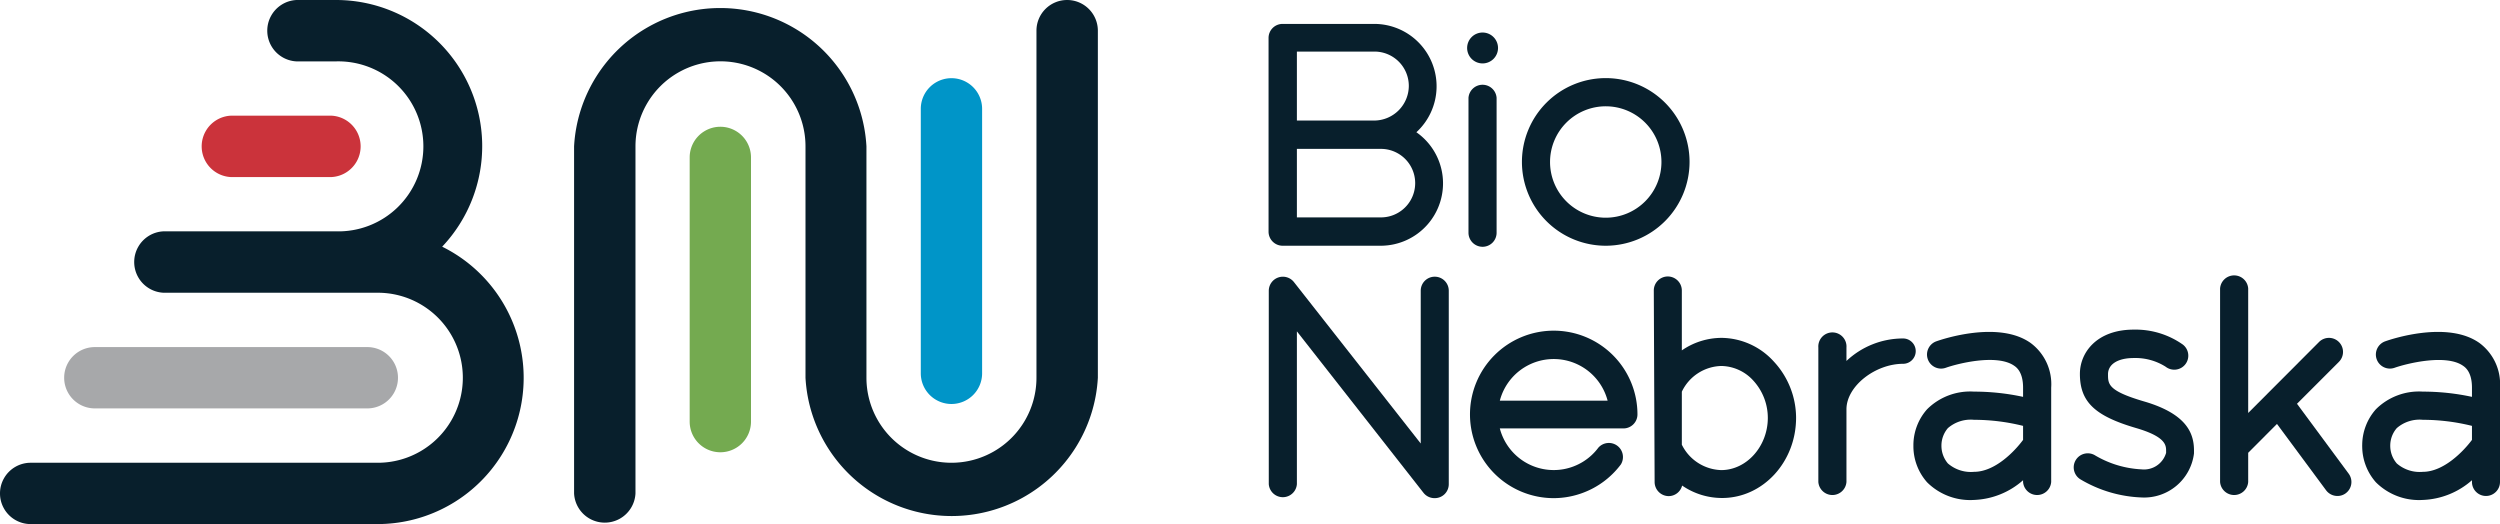 <svg xmlns="http://www.w3.org/2000/svg" viewBox="0 0 333.49 69.91"><defs><style>.a4ff0df9-98c2-456b-83ff-ab529b8e1c46{fill:#081f2c;}.e9328fc5-13a2-4f37-92b6-0ef388504fb5{fill:#0095c8;}.bd9d87b5-048c-42bc-8684-aa84cefe0b66{fill:#74aa50;}.b563f2ca-66be-4edc-aac3-6ee603f8faf1{fill:#cb333b;}.ebb9206c-6e27-4904-a124-a5163b6f4dda{fill:#a7a8aa;}</style></defs><title>figure3Asset 3</title><g id="fb646274-0fa5-4403-9bd9-4907ad630234" data-name="Layer 2"><g id="ea805551-c05b-40b2-97e3-fc290c72fd2b" data-name="Layer 1"><path class="a4ff0df9-98c2-456b-83ff-ab529b8e1c46" d="M214.21,32.78A11.18,11.18,0,1,1,225.38,21.6,11.19,11.19,0,0,1,214.21,32.78Zm0-18.6a7.43,7.43,0,1,0,7.42,7.42A7.43,7.43,0,0,0,214.21,14.18Z"/><path class="a4ff0df9-98c2-456b-83ff-ab529b8e1c46" d="M184.18,32.78H171.09a1.88,1.88,0,0,1-1.87-1.88V5.06a1.87,1.87,0,0,1,1.87-1.87h12.23a8.32,8.32,0,0,1,5.62,14.45,8.32,8.32,0,0,1-4.76,15.14ZM173,29h11.21a4.57,4.57,0,0,0,0-9.14l-11.21,0Zm0-12.92,10.35,0a4.64,4.64,0,0,0,4.58-4.63,4.58,4.58,0,0,0-4.58-4.57H173Z"/><path class="a4ff0df9-98c2-456b-83ff-ab529b8e1c46" d="M197.77,32.92a1.88,1.88,0,0,1-1.88-1.87v-18a1.88,1.88,0,0,1,3.75,0v18A1.87,1.87,0,0,1,197.77,32.92Z"/><path class="a4ff0df9-98c2-456b-83ff-ab529b8e1c46" d="M195.71,6.4a2.06,2.06,0,1,1,2.06,2.06A2.06,2.06,0,0,1,195.71,6.4Z"/><path class="a4ff0df9-98c2-456b-83ff-ab529b8e1c46" d="M313.3,63.18l-6.89-9.32L312,48.27a1.87,1.87,0,0,0-2.65-2.65l-9.45,9.47V38.48a1.88,1.88,0,0,0-3.75,0V64.29a1.88,1.88,0,0,0,3.75,0V60.4l3.84-3.85,6.55,8.85a1.88,1.88,0,0,0,1.51.76,1.82,1.82,0,0,0,1.11-.36A1.87,1.87,0,0,0,313.3,63.18Z"/><path class="a4ff0df9-98c2-456b-83ff-ab529b8e1c46" d="M330.73,45.74c-4.26-3-11.72-.51-12.55-.21a1.87,1.87,0,0,0,1.25,3.53c1.65-.58,6.87-1.87,9.14-.26.29.2,1.18.83,1.18,2.91v1.23a31,31,0,0,0-6.55-.7,8.14,8.14,0,0,0-6.26,2.35,7.23,7.23,0,0,0-1.83,4.7v.06a.4.4,0,0,0,0,.11.41.41,0,0,0,0,.11v.06a7.26,7.26,0,0,0,1.83,4.71,8.14,8.14,0,0,0,6.26,2.35,10.49,10.49,0,0,0,6.55-2.63v.23a1.87,1.87,0,0,0,3.74,0V51.71A6.83,6.83,0,0,0,330.73,45.74Zm-7.53,17.2a4.66,4.66,0,0,1-3.48-1.12,3.6,3.6,0,0,1-.87-2.36,3.56,3.56,0,0,1,.87-2.35A4.62,4.62,0,0,1,323.2,56a27.26,27.26,0,0,1,6.55.81v1.87C328.65,60.16,326,62.94,323.2,62.94Z"/><path class="a4ff0df9-98c2-456b-83ff-ab529b8e1c46" d="M270.86,45.74c-4.26-3-11.72-.51-12.56-.21a1.87,1.87,0,1,0,1.26,3.53c1.64-.58,6.85-1.88,9.14-.26.29.2,1.17.83,1.17,2.91v1.23a30.93,30.93,0,0,0-6.54-.7,8.14,8.14,0,0,0-6.26,2.35,7.23,7.23,0,0,0-1.83,4.7v.34a7.26,7.26,0,0,0,1.83,4.71,8.14,8.14,0,0,0,6.26,2.35,10.44,10.44,0,0,0,6.54-2.63v.23a1.88,1.88,0,0,0,3.75,0V51.71A6.83,6.83,0,0,0,270.86,45.74Zm-7.53,17.2a4.68,4.68,0,0,1-3.49-1.12,3.63,3.63,0,0,1-.86-2.36,3.59,3.59,0,0,1,.86-2.35A4.65,4.65,0,0,1,263.33,56a27.1,27.1,0,0,1,6.54.81v1.87C268.78,60.16,266.15,62.94,263.33,62.94Z"/><path class="a4ff0df9-98c2-456b-83ff-ab529b8e1c46" d="M207.26,66.45a11.17,11.17,0,1,1,11.17-11.17,1.87,1.87,0,0,1-1.87,1.87H200.07a7.43,7.43,0,0,0,13.15,2.56,1.88,1.88,0,0,1,3,2.24A11.24,11.24,0,0,1,207.26,66.45Zm-7.19-13h14.38a7.43,7.43,0,0,0-14.38,0Z"/><path class="a4ff0df9-98c2-456b-83ff-ab529b8e1c46" d="M285.67,66.36a17.19,17.19,0,0,1-8.17-2.43,1.87,1.87,0,0,1,2-3.17,13.45,13.45,0,0,0,6.17,1.85,3.07,3.07,0,0,0,3.28-2.2v-.23c0-.76,0-1.91-4-3.08-5.54-1.62-7.5-3.51-7.5-7.23,0-2.84,2.25-5.9,7.18-5.9a10.94,10.94,0,0,1,6.56,2,1.87,1.87,0,0,1-2.3,2.95,7.54,7.54,0,0,0-4.26-1.16c-2.12,0-3.43.83-3.43,2.16s0,2.22,4.81,3.63c6,1.75,6.7,4.53,6.66,6.75v.18A6.7,6.7,0,0,1,285.67,66.36Z"/><path class="a4ff0df9-98c2-456b-83ff-ab529b8e1c46" d="M236.63,48.24a9.53,9.53,0,0,0-7-3.17h0a9.4,9.4,0,0,0-5.28,1.67l0-8a1.88,1.88,0,0,0-1.88-1.86h0a1.87,1.87,0,0,0-1.86,1.88l.11,25.55a1.89,1.89,0,0,0,1.88,1.87h0a1.86,1.86,0,0,0,1.79-1.41,9.37,9.37,0,0,0,5.33,1.66h0c5.47,0,9.89-4.84,9.87-10.73A11.07,11.07,0,0,0,236.63,48.24Zm-7,14.47h0a6.06,6.06,0,0,1-5.28-3.39l0-7.07a6,6,0,0,1,5.27-3.43,5.89,5.89,0,0,1,4.31,2,7.36,7.36,0,0,1,1.89,5C235.78,59.56,233,62.69,229.62,62.71Z"/><path class="a4ff0df9-98c2-456b-83ff-ab529b8e1c46" d="M253.86,45.15a11,11,0,0,0-7.55,3V46.36a1.88,1.88,0,1,0-3.75,0V64.29a1.88,1.88,0,0,0,3.75,0V54.6c0-3.1,3.86-6.07,7.55-6.07a1.69,1.69,0,0,0,0-3.38Z"/><path class="a4ff0df9-98c2-456b-83ff-ab529b8e1c46" d="M191.36,66.45a1.87,1.87,0,0,1-1.47-.71L173,44.2V64.58a1.88,1.88,0,0,1-3.75,0V38.78a1.88,1.88,0,0,1,3.35-1.16l16.92,21.54V38.78a1.87,1.87,0,0,1,3.74,0v25.8a1.86,1.86,0,0,1-1.87,1.87Z"/><path class="e9328fc5-13a2-4f37-92b6-0ef388504fb5" d="M126.92,53.89a4.09,4.09,0,0,1-4.09-4.09V14.52a4.09,4.09,0,1,1,8.18,0V49.8A4.09,4.09,0,0,1,126.92,53.89Z"/><path class="bd9d87b5-048c-42bc-8684-aa84cefe0b66" d="M96.06,60.33A4.09,4.09,0,0,1,92,56.24V21a4.09,4.09,0,0,1,8.18,0V56.24A4.09,4.09,0,0,1,96.06,60.33Z"/><path class="a4ff0df9-98c2-456b-83ff-ab529b8e1c46" d="M142.35,0a4.09,4.09,0,0,0-4.09,4.09v46.3a11.34,11.34,0,1,1-22.68,0V19.52a19.53,19.53,0,0,0-39,0v46.3a4.1,4.1,0,0,0,8.19,0V19.52a11.34,11.34,0,0,1,22.68,0V50.39a19.53,19.53,0,0,0,39,0V4.09A4.1,4.1,0,0,0,142.35,0Z"/><path class="a4ff0df9-98c2-456b-83ff-ab529b8e1c46" d="M59,32.89A19.5,19.5,0,0,0,44.8,0H39.55a4.1,4.1,0,0,0,0,8.19H44.8a11.34,11.34,0,1,1,0,22.67h-23a4.1,4.1,0,0,0,0,8.19h28.6a11.34,11.34,0,0,1,0,22.68H4.09a4.09,4.09,0,0,0,0,8.18h46.3a19.51,19.51,0,0,0,8.6-37Z"/><path class="b563f2ca-66be-4edc-aac3-6ee603f8faf1" d="M44.21,23.62H30.8a4.1,4.1,0,0,1,0-8.19H44.21a4.1,4.1,0,0,1,0,8.19Z"/><path class="ebb9206c-6e27-4904-a124-a5163b6f4dda" d="M49,54.48H12.65a4.09,4.09,0,0,1,0-8.18H49a4.09,4.09,0,0,1,0,8.18Z"/></g></g></svg>